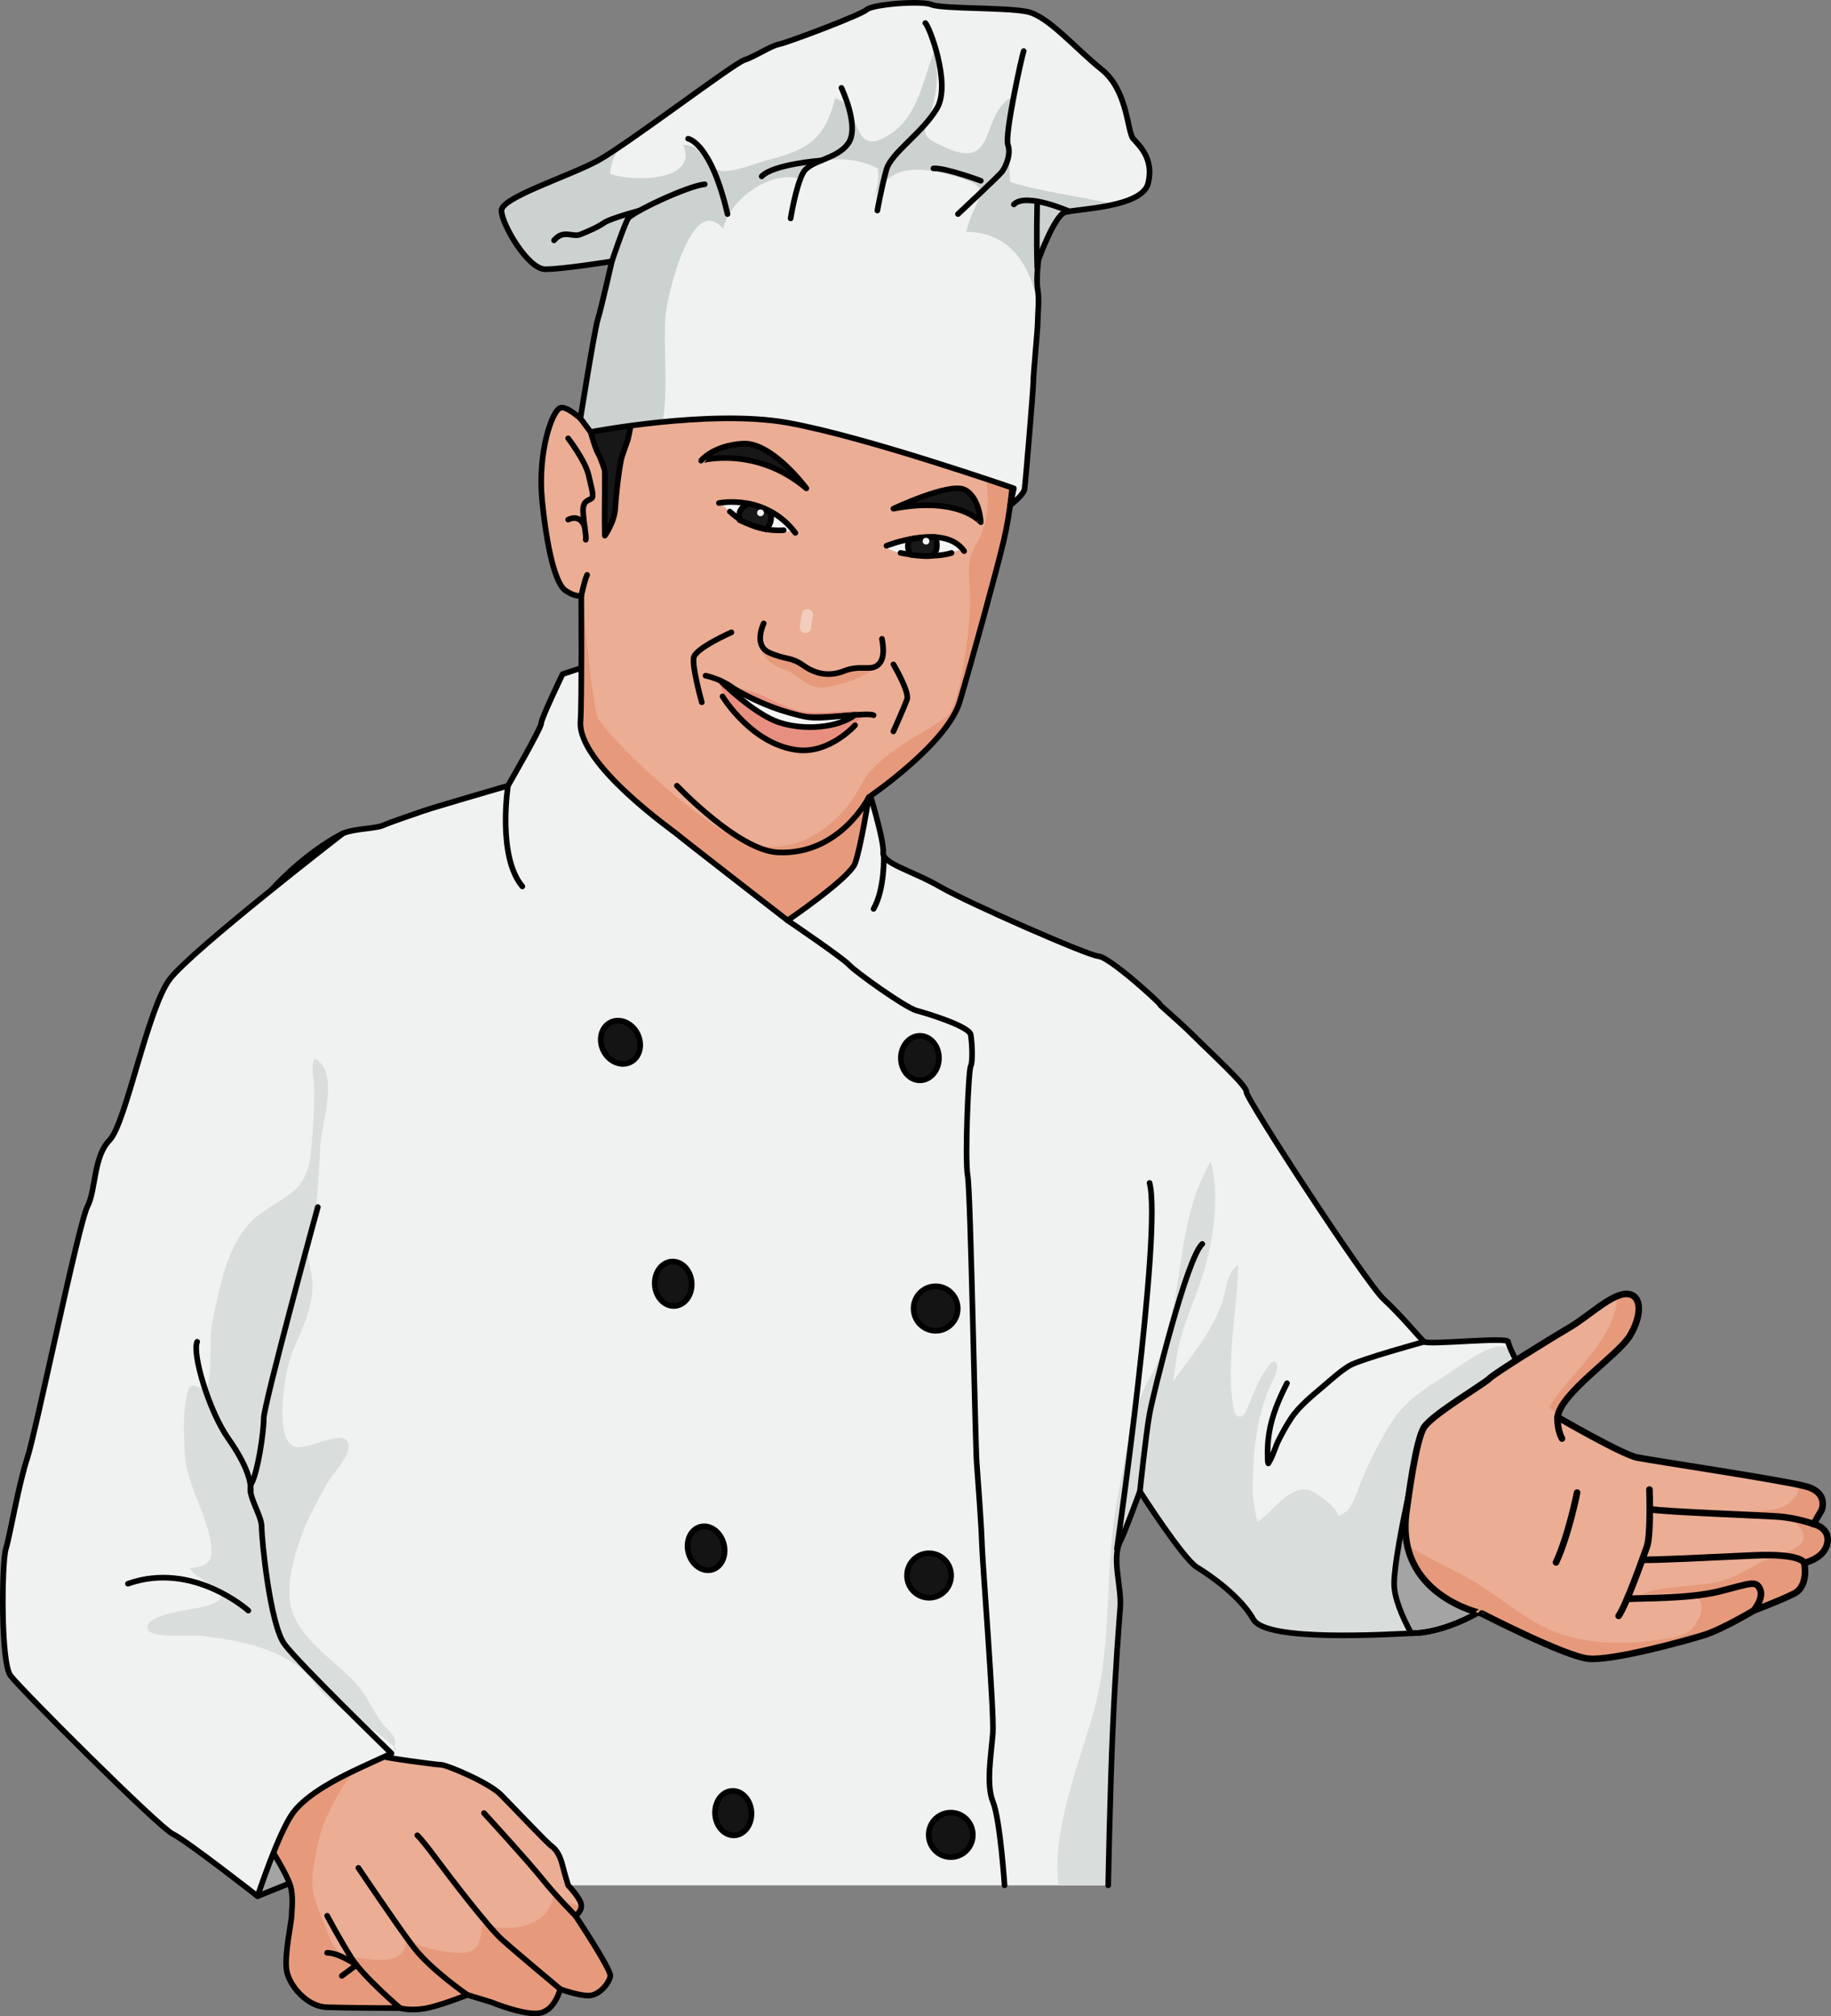 <?xml version="1.0" encoding="utf-8"?>
<!-- Generator: Adobe Illustrator 16.0.0, SVG Export Plug-In . SVG Version: 6.00 Build 0)  -->
<!DOCTYPE svg PUBLIC "-//W3C//DTD SVG 1.1//EN" "http://www.w3.org/Graphics/SVG/1.1/DTD/svg11.dtd">
<svg version="1.1" id="Layer_1" xmlns="http://www.w3.org/2000/svg" xmlns:xlink="http://www.w3.org/1999/xlink" x="0px" y="0px"
	 width="324.986px" height="357.919px" viewBox="0 0 324.986 357.919" enable-background="new 0 0 324.986 357.919"
	 xml:space="preserve">
<rect x="0" y="0" width="324.986" height="357.919" fill="#808080" stroke="none"/>
<g>
	<g>
		<path fill="#F0F2F1" d="M273.076,248.243c-1.16-1-5.393-9.146-5.393-10.055s-14.152,0.607-14.902,0s-3.924-4.543-7.174-7.543
			s-24.621-35.903-24.389-36.829c0.232-0.927-6.232-6.824-9.482-10.074c-1.232-1.231-3.443-3.231-5.727-5.254
			c-0.127-0.197-0.262-0.382-0.418-0.537c-1.029-1.029-4.539-4.217-7.336-6.305c-0.002-0.002-0.01-0.008-0.01-0.01v0.003
			c-1.441-1.074-2.695-1.861-3.313-1.897c-1.818-0.109-23.133-9.467-28.072-12.326c-4.938-2.859-10.322-4.111-10.1-6.084
			c0.225-1.975-2.635-11.59-3.674-14.449c-1.041-2.859-49.551-18.423-49.551-18.423l-3.68,1.208c0,0-3.811,7.911-3.799,8.748
			c0.01,0.838-5.896,11.066-5.896,11.066s-13.148,3.814-15.043,4.482s-5.906,2.006-7.131,2.563c-1.227,0.557-4.904,0.557-6.91,1.338
			c-2.006,0.779-31.713,16.828-25.734,56.336c5.977,39.509,6.496,53.024,6.496,57.702c0,4.68,0.521,16.375,1.561,21.055
			c1.039,4.678,3.379,14.295,4.158,15.334c0.781,1.041,3.119,23.955,2.6,25.732c-0.52,1.779-0.26,10.658-0.26,10.658h146.801
			c0,0,0.313-16.896,0.834-28.332c0.52-11.438,1.041-17.416,1.299-21.053c0.262-3.641-1.559-8.578,0-11.697
			c0.5-0.75,3.492-8.857,3.492-8.857s7.662,12,10.162,13.5s7.75,5.25,10,9.25s23.758,2.641,29.008,2.391s15.082-4.471,17.332-10.086
			C271.076,274.18,274.236,249.243,273.076,248.243z"/>
	</g>
	<path fill="#D9DEDC" d="M255.691,244.727c-4.494,2.82-7.369,5.059-9.9,9.668c-1.873,3.41-3.391,6.379-4.758,10.016
		c-0.744,1.979-1.453,4.064-3.51,4.682c-0.15-1.477-3.979-4.354-5.391-4.631c-3.512-0.689-6.33,4.111-8.951,5.666
		c-0.123,0.072-0.854-4.73-0.85-5.156c0.02-2.186,0.072-4.375,0.248-6.557c0.348-4.33,1.197-8.633,2.973-12.617
		c0.34-0.762,1.496-2.818,1.047-3.693c-0.521-1.016-1.344,0.201-1.76,0.771c-1.344,1.848-2.223,4.141-3.094,6.248
		c-0.262,0.633-0.805,2.359-1.678,2.359c-1.082,0.002-1.219-2.072-1.324-2.816c-0.396-2.779-0.313-5.637-0.186-8.434
		c0.234-5.111,1.115-10.213,1.215-15.324c0.002-0.137,0.004-0.271,0.002-0.407c-2.107,1.423-2.121,4.663-2.945,6.944
		c-1.555,4.305-4.184,7.779-6.896,11.396c-0.586,0.781-1.148,1.547-1.68,2.311c0.221-1.521,0.389-3.018,0.611-4.365
		c0.828-4.988,3.018-9.553,4.574-14.303c1.93-5.885,3.113-14.51,1.449-20.338c-6.984,11.825-4.172,26.809-10.773,38.33
		c-3.57,6.232-4.287,14.158-5.648,20.807c-2.617,12.787-0.834,25.83-4.324,38.436c-2.51,9.068-7.586,21.383-6.254,30.963h8.811
		c0,0,0.542-21.921,0.834-28.332c0.52-11.438,1.041-17.416,1.299-21.053c0.262-3.641-1.559-8.578,0-11.697
		c0.5-0.75,3.492-8.857,3.492-8.857s7.662,12,10.162,13.5s7.75,5.25,10,9.25s23.758,2.641,29.008,2.391s15.082-4.471,17.332-10.086
		c2.25-5.617,5.41-30.555,4.25-31.555c-0.893-0.77-3.598-5.76-4.801-8.438l-1.15-0.67
		C264.535,238.129,258.076,243.231,255.691,244.727z"/>
	<path fill="none" stroke="#000000" stroke-linecap="round" stroke-linejoin="round" stroke-miterlimit="10" d="M156.866,151.917
		c0,0,0.203,5.886-1.815,9.425"/>
	<path fill="none" stroke="#000000" stroke-linecap="round" stroke-linejoin="round" stroke-miterlimit="10" d="M90.162,139.482
		c0,0-1.946,12.544,2.554,17.877"/>
	<path fill="none" stroke="#000000" stroke-linecap="round" stroke-linejoin="round" stroke-miterlimit="10" d="M198.246,274.935
		c0,0,8.055-56.399,5.791-64.946"/>
	<path fill="none" stroke="#000000" stroke-linecap="round" stroke-linejoin="round" stroke-miterlimit="10" d="M202.324,264.743
		c0,0,1.075-10.284,1.721-13.803c0.645-3.519,6.611-27.707,9.353-30.126"/>
	<path fill="#A4A4A4" stroke="#000000" stroke-linecap="round" stroke-linejoin="round" stroke-miterlimit="10" d="M252.762,253.36
		c0,0-5.317,21.572-5.317,27.778c0,2.476,1.375,5.752,3.025,8.796c0.385-0.02,0.733-0.037,1.024-0.051
		c5.25-0.25,15.082-4.471,17.332-10.086c1.126-2.811,2.479-10.455,3.405-17.52L252.762,253.36z"/>
	<g>
		<path fill="none" stroke="#000000" stroke-linecap="round" stroke-linejoin="round" stroke-miterlimit="10" d="M196.699,334.682
			c0,0,0.313-16.896,0.834-28.332c0.52-11.438,1.041-17.416,1.299-21.053c0.262-3.641-1.559-8.578,0-11.697
			c0.5-0.75,3.492-8.857,3.492-8.857s7.662,12,10.162,13.5s7.75,5.25,10,9.25s23.758,2.641,29.008,2.391s15.082-4.471,17.332-10.086
			c2.25-5.617,5.41-30.555,4.25-31.555s-5.393-9.146-5.393-10.055s-14.152,0.607-14.902,0s-3.924-4.543-7.174-7.543
			s-24.621-35.903-24.389-36.829c0.232-0.927-6.232-6.824-9.482-10.074c-1.232-1.231-3.443-3.231-5.727-5.254
			c-0.127-0.197-0.262-0.382-0.418-0.537c-1.029-1.029-4.539-4.217-7.336-6.305c-0.002-0.002-0.01-0.008-0.01-0.01v0.003
			c-1.441-1.074-2.695-1.861-3.313-1.897c-1.818-0.109-23.133-9.467-28.072-12.326c-4.938-2.859-10.322-4.111-10.1-6.084
			c0.225-1.975-2.635-11.59-3.674-14.449c-1.041-2.859-49.551-18.423-49.551-18.423l-3.68,1.208c0,0-3.811,7.911-3.799,8.748
			c0.01,0.838-5.896,11.066-5.896,11.066s-13.148,3.814-15.043,4.482s-5.906,2.006-7.131,2.563c-1.227,0.557-4.904,0.557-6.91,1.338
			c-2.006,0.779-31.713,16.828-25.734,56.336c5.977,39.509,6.496,53.024,6.496,57.702c0,4.68,0.521,16.375,1.561,21.055
			c1.039,4.678,3.379,14.295,4.158,15.334c0.781,1.041,3.119,23.955,2.6,25.732c-0.52,1.779-0.26,10.658-0.26,10.658"/>
	</g>
	<path fill="none" stroke="#000000" stroke-linecap="round" stroke-linejoin="round" stroke-miterlimit="10" d="M139.795,163.394
		c0,0,9.838,6.682,10.904,7.881s9.996,7.596,11.992,8.129c2.002,0.533,9.33,2.799,9.596,4.264c0.266,1.467,0.4,4.932,0,5.598
		c-0.398,0.666-1.066,16.525-0.533,19.456c0.533,2.932,1.332,47.174,1.6,50.906c0.266,3.73,0.799,10.529,0.934,14.525
		c0.133,3.998,2.193,29.857,1.932,33.496c-0.26,3.641-1.252,9.098,0.023,12.217c1.277,3.119,2.057,14.816,2.057,14.816"/>
	
		<ellipse transform="matrix(0.997 -0.074 0.074 0.997 -16.74 12.931)" fill="#141414" stroke="#000000" stroke-linecap="round" stroke-linejoin="round" stroke-miterlimit="10" cx="166.117" cy="232.347" rx="3.919" ry="3.951"/>
	
		<ellipse transform="matrix(0.997 -0.074 0.074 0.997 -20.189 12.924)" fill="#141414" stroke="#000000" stroke-linecap="round" stroke-linejoin="round" stroke-miterlimit="10" cx="164.881" cy="279.797" rx="3.919" ry="3.95"/>
	<path fill="#141414" stroke="#000000" stroke-linecap="round" stroke-linejoin="round" stroke-miterlimit="10" d="M122.762,227.649
		c0.162,2.178-1.172,4.049-2.977,4.184c-1.809,0.133-3.402-1.521-3.563-3.697c-0.162-2.178,1.172-4.049,2.977-4.184
		C121.006,223.819,122.602,225.473,122.762,227.649z"/>
	
		<ellipse transform="matrix(0.962 -0.272 0.272 0.962 -70.049 44.456)" fill="#141414" stroke="#000000" stroke-linecap="round" stroke-linejoin="round" stroke-miterlimit="10" cx="125.355" cy="274.935" rx="3.235" ry="3.951"/>
	<path fill="#EBAD94" d="M104.563,75.716c0,0-3.479-3.616-5.008-3.338s-4.172,7.928-3.338,16.412
		c0.836,8.484,2.344,14.744,4.094,15.996c1.748,1.252,2.861,0.973,2.861,0.973s0.104,19.341-0.139,22.255
		c-0.631,7.567,16.691,19.628,17.109,20.044c0.418,0.418,19.652,15.336,19.652,15.336s11-7.494,11.973-10.137
		c0.977-2.643,2.449-11.752,2.449-11.752s13.91-9.458,16.135-16.969c2.225-7.51,6.539-23.229,7.791-28.513
		c1.248-5.286,1.807-11.405,1.807-14.743s-3.477-21.977-3.477-21.977s-68.711,4.173-68.85,4.59
		C107.482,64.312,104.563,75.716,104.563,75.716z"/>
	<path fill="#F3CEBF" d="M143.104,112.376c-0.098,0.016-0.199,0.016-0.303,0c-0.545-0.082-0.922-0.592-0.84-1.139l0.342-2.249
		c0.08-0.545,0.588-0.921,1.139-0.839c0.545,0.083,0.92,0.593,0.838,1.139l-0.34,2.25
		C143.873,111.98,143.525,112.312,143.104,112.376z"/>
	<path fill="#E69A7B" d="M134.947,113.626c0,0-0.559,3.592,4.158,5.177c3.234,1.087,4.078,3.998,8.305,3.063
		c4.225-0.934,7.906-2.514,8.943-4.479c-0.768,0.828-1.32,1.071-4.031,1.071c-1.877,0-3.953,0.942-5.336,1.208
		s-3.924-1.901-6.09-2.461C138.732,116.648,134.896,116.796,134.947,113.626z"/>
	<path fill="#E69A7B" d="M174.082,81.623c1.938,5.105,1.563,11.085-0.771,14.949c-2.332,3.864-0.875,6.054-1.166,11.742
		c-0.291,5.688-1.793,16.223-3.857,18.588c-2.066,2.365-12.332,6.207-15.541,12.58c-3.207,6.371-11.084,12.879-19.703,10.246
		c-8.621-2.633-25.947-19.683-26.969-22.418c-1.021-2.734-2.381-18.268-2.381-18.268l-0.508,0.223
		c0.018,5.713,0.023,16.618-0.152,18.749c-0.631,7.567,16.691,19.628,17.109,20.044c0.418,0.418,19.652,15.336,19.652,15.336
		s11-7.494,11.973-10.137c0.977-2.643,2.449-11.752,2.449-11.752s13.91-9.458,16.135-16.969c2.225-7.51,6.539-23.229,7.791-28.513
		c1.248-5.286,1.807-11.405,1.807-14.743c0-0.418-0.055-1.076-0.148-1.906C176.086,79.25,173.369,79.744,174.082,81.623z"/>
	<path fill="#E79080" d="M141.492,133.138c2.375,0.293,4.734-0.42,6.771-1.613c0.779-0.457,1.518-0.982,2.209-1.561
		c0.771-0.646,1.244-1.498,1.988-2.195c0.369-0.344,1.047-0.667,1.217-1.145c-1.102-0.525-3.012-0.375-4.25-0.32
		c-1.684,0.075-3.395,0.197-5.084,0.194c-3.303-0.007-6.318-1.737-9.213-3.097c-1.371-0.645-2.932-0.828-4.32-1.461
		c-0.588-0.268-1.172-0.425-1.777-0.604c-0.512-0.151-1.1-0.718-1.582-0.737c0.006,0.327,0.25,0.596,0.359,0.893
		c0.516,1.432,0.654,2.57,1.598,3.791c0.824,1.066,1.73,2.072,2.709,3C134.701,130.733,137.902,132.695,141.492,133.138z"/>
	<path fill="#F5F5F5" d="M128.037,89.278c0,0,5.074,6.95,12.57,4.868C136.76,89.113,128.037,89.278,128.037,89.278z"/>
	<path fill="#F5F5F5" d="M171.127,97.402c0,0-5.229-4.623-13.781-0.121C162.994,100.153,171.127,97.402,171.127,97.402z"/>
	<path fill="none" stroke="#000000" stroke-linecap="round" stroke-linejoin="round" stroke-miterlimit="10" d="M104.563,75.716
		c0,0-3.479-3.616-5.008-3.338s-4.172,7.928-3.338,16.412c0.836,8.484,2.344,14.744,4.094,15.996
		c1.748,1.252,2.861,0.973,2.861,0.973s0.104,19.341-0.139,22.255c-0.631,7.567,16.691,19.628,17.109,20.044
		c0.418,0.418,19.652,15.336,19.652,15.336s11-7.494,11.973-10.137c0.977-2.643,2.449-11.752,2.449-11.752
		s13.91-9.458,16.135-16.969c2.225-7.51,6.539-23.229,7.791-28.513c1.248-5.286,1.807-11.405,1.807-14.743
		s-3.477-21.977-3.477-21.977s-68.711,4.173-68.85,4.59C107.482,64.312,104.563,75.716,104.563,75.716z"/>
	<path fill="none" stroke="#000000" stroke-linecap="round" stroke-linejoin="round" stroke-miterlimit="10" d="M127.611,89.297
		c0,0,8.25-1.716,13.557,5.3"/>
	<path fill="none" stroke="#000000" stroke-linecap="round" stroke-linejoin="round" stroke-miterlimit="10" d="M157.346,96.884
		c0,0,10.291-4.105,13.781,0.948"/>
	<path fill="#171717" stroke="#000000" stroke-linecap="round" stroke-linejoin="round" stroke-miterlimit="10" d="M158.574,90.301
		c0,0,9.818-4.631,12.553-3.403c2.732,1.228,2.955,5.803,2.955,5.803S170.289,88.07,158.574,90.301z"/>
	<path fill="#171717" stroke="#000000" stroke-linecap="round" stroke-linejoin="round" stroke-miterlimit="10" d="M143.121,86.691
		c0,0-6.082-8.273-11.326-7.938c-5.244,0.334-7.363,3.012-7.363,3.012S134.082,79.064,143.121,86.691z"/>
	<path fill="none" stroke="#000000" stroke-linecap="round" stroke-linejoin="round" stroke-miterlimit="10" d="M135.551,110.667
		c0,0-1.902,3.864,0.951,5.172s3.867,0.714,6.035,2.259c2.17,1.547,4.605,2.081,7.281,1.012c2.676-1.07,4.459-0.061,5.768-0.893
		c1.395-0.888,1.309-2.914,0.953-4.815"/>
	<path fill="none" stroke="#000000" stroke-linecap="round" stroke-linejoin="round" stroke-miterlimit="10" d="M125.232,119.945
		c0,0,2.58,0.516,4.695,2.063c2.113,1.549,9.697,5.006,13.568,5.263c3.867,0.258,10.471-0.825,11.555-0.31"/>
	<path fill="none" stroke="#000000" stroke-linecap="round" stroke-linejoin="round" stroke-miterlimit="10" d="M129.824,112.253
		c0,0-6.369,2.795-6.693,4.484s1.43,7.928,1.43,7.928"/>
	<path fill="none" stroke="#000000" stroke-linecap="round" stroke-linejoin="round" stroke-miterlimit="10" d="M120.143,139.482
		c0,0,10.844,11.453,17.861,11.826c11.055,0.584,16.213-9.803,16.213-9.803"/>
	<path fill="#F5F5F5" stroke="#000000" stroke-linecap="round" stroke-linejoin="round" stroke-miterlimit="10" d="M127.822,120.809
		c0,0,5.945,5.95,10.48,7.438s10.42,0.941,13.465-1.336c-3.955,0.287-6.828,0.813-9.23,0.242
		C140.135,126.584,134.848,125.347,127.822,120.809z"/>
	<path fill="none" stroke="#000000" stroke-linecap="round" stroke-linejoin="round" stroke-miterlimit="10" d="M128.24,123.626
		c0,0,5.158,8.512,13.252,9.512c5.74,0.709,10.275-4.395,10.275-4.395"/>
	<path fill="none" stroke="#000000" stroke-linecap="round" stroke-linejoin="round" stroke-miterlimit="10" d="M158.574,117.939
		c0,0,2.895,4.875,2.408,6.238c-0.488,1.365-2.408,5.654-2.408,5.654"/>
	<path fill="none" stroke="#000000" stroke-linecap="round" stroke-linejoin="round" stroke-miterlimit="10" d="M100.844,77.814
		c0,0,3.053,3.965,3.637,6.563c0.586,2.599,0.975,3.704,0.521,4.094c-0.455,0.39-1.365,0.325-1.496,1.755
		c-0.129,1.43,0.652,5.068,0.457,5.588"/>
	<path fill="none" stroke="#000000" stroke-linecap="round" stroke-linejoin="round" stroke-miterlimit="10" d="M103.789,93.593
		c-0.021-0.172-0.736-2.393-2.945-1.354"/>
	<path fill="#171717" stroke="#000000" stroke-linecap="round" stroke-linejoin="round" stroke-miterlimit="10" d="M104.563,75.716
		c0,0,1,3.73,1.563,4.713c0.561,0.984,1.123,2.81,1.191,3.02c0.072,0.211,0,7.34,0,8.516s0.033,3.117,0.033,3.117
		s1.725-2.363,1.863-4.961c0.141-2.598,0.773-7.865,1.195-9.129s0.631-1.826,0.912-2.599s0.49-2.247,0.844-3.862
		c0.35-1.615,0.561-2.176,0.98-3.23c0.424-1.053,1.969-2.948,2.18-3.3c0.209-0.351,3.088-12.991,3.088-12.991l-10.789,8.885
		L104.563,75.716z"/>
	
		<ellipse fill="#141414" stroke="#000000" stroke-linecap="round" stroke-linejoin="round" stroke-miterlimit="10" cx="163.277" cy="187.826" rx="3.379" ry="3.951"/>
	
		<ellipse transform="matrix(0.893 -0.45 0.45 0.893 -71.49 69.433)" fill="#141414" stroke="#000000" stroke-linecap="round" stroke-linejoin="round" stroke-miterlimit="10" cx="110.177" cy="184.96" rx="3.379" ry="3.95"/>
	
		<ellipse transform="matrix(0.997 -0.074 0.074 0.997 -23.649 13.386)" fill="#141414" stroke="#000000" stroke-linecap="round" stroke-linejoin="round" stroke-miterlimit="10" cx="168.801" cy="325.802" rx="3.919" ry="3.949"/>
	
		<ellipse transform="matrix(0.998 -0.063 0.063 0.998 -20.047 8.854)" fill="#141414" stroke="#000000" stroke-linecap="round" stroke-linejoin="round" stroke-miterlimit="10" cx="130.178" cy="321.851" rx="3.235" ry="3.95"/>
	<path fill="#F0F2F1" d="M104.832,76.688c0,0,21.213-4.099,34.963-1.643s40.154,11.646,40.154,11.646l-0.656,3.004
		c0,0,2.402-1.811,2.557-2.881c0.156-1.071,1.557-17.711,1.557-19.111s0.777-9.176,0.777-10.575s0.313-3.888,0-5.755
		c-0.311-1.865,0.139-5.287,0.139-5.287s2.814-7.775,4.684-8.398c1.865-0.622,13.684-0.777,14.773-5.132
		c1.088-4.354-1.555-6.688-2.645-7.931c-1.088-1.245-0.932-8.555-5.6-12.287c-4.664-3.732-9.484-9.486-13.217-10.264
		c-3.732-0.778-15.088-0.467-16.953-1.244s-10.52-0.055-11.521,0.879c-1,0.934-14.018,5.836-15.572,6.146
		c-1.555,0.312-4.225,2.178-6.156,2.799c-1.93,0.623-20.871,15.058-26.002,17.857c-5.133,2.8-17.109,6.531-17.109,8.865
		c0,2.332,4.666,10.42,7.777,10.42c3.109,0,11.818-1.4,11.818-1.4s-1.865,8.243-2.486,10.265
		c-0.623,2.022-3.092,17.609-3.092,17.609L104.832,76.688z"/>
	<g>
		<path fill="#CCD2CF" d="M179.285,32.314c-0.26-5.131-0.295-10.706,0.881-15.367c-6.535,2.783-2.75,13.602-12.352,9.242
			c-5.18-2.353-3.621-2.465-2.436-6.734c0.936-3.371,1.328-6.768,0.379-10.199c-1.863,4.832-2.828,11.031-7.279,14.215
			c-7.869,5.631-5.158-4.922-10.268-6.02c-1.643,6.783-4.49,9.086-11.471,10.822c-2.061,0.512-6.797,2.457-8.805,2.055
			c-3.133-0.625-3.072-4.758-6.652-4.578c2.74,6.555-9.033,6.524-12.961,5.137c-0.018-1.359,0.484-2.785,1.303-4.146
			c-1.545,0.752-2.771,1.367-3.512,1.771c-5.133,2.8-17.109,6.531-17.109,8.865c0,2.332,4.666,10.42,7.777,10.42
			c3.109,0,11.818-1.4,11.818-1.4s-1.865,8.243-2.486,10.265c-0.623,2.022-3.092,17.609-3.092,17.609l1.811,2.418
			c0,0,5.551-1.071,12.811-1.79c0.957-5.993,0.098-12.617,0.453-18.544c0.215-3.575,4.691-22.526,10.258-15.716
			c1.115-5.201,8.428-10.641,13.967-8.816c2.189-4.83,9.625-3.938,13.492-1.918c0.305,1.868-0.107,3.725-0.869,5.438
			c2.574-5.728,7.316-5.874,12.871-4.493c9.941,2.473,5.27,3.526,3.691,10.28c8.26,0.2,11.473,6.405,12.793,13.341
			c0.041-1.043,0.043-2.15-0.115-3.098c-0.311-1.865,0.139-5.287,0.139-5.287s2.814-7.775,4.684-8.398
			c1.039-0.346,5.168-0.549,8.809-1.412C191.664,34.816,185.309,34.143,179.285,32.314z"/>
		<path fill="#CCD2CF" d="M181.85,86.814c0.021-0.146,0.066-0.594,0.127-1.247c-0.615,1.376-1.324,2.638-2.164,3.711
			C180.527,88.679,181.74,87.566,181.85,86.814z"/>
	</g>
	<path fill="none" stroke="#000000" stroke-linecap="round" stroke-linejoin="round" stroke-miterlimit="10" d="M104.832,76.688
		c0,0,21.213-4.099,34.963-1.643s40.154,11.646,40.154,11.646l-0.656,3.004c0,0,2.402-1.811,2.557-2.881
		c0.156-1.071,1.557-17.711,1.557-19.111s0.777-9.176,0.777-10.575s0.313-3.888,0-5.755c-0.311-1.865,0.139-5.287,0.139-5.287
		s2.814-7.775,4.684-8.398c1.865-0.622,13.684-0.777,14.773-5.132c1.088-4.354-1.555-6.688-2.645-7.931
		c-1.088-1.245-0.932-8.555-5.6-12.287c-4.664-3.732-9.484-9.486-13.217-10.264c-3.732-0.778-15.088-0.467-16.953-1.244
		s-10.52-0.055-11.521,0.879c-1,0.934-14.018,5.836-15.572,6.146c-1.555,0.312-4.225,2.178-6.156,2.799
		c-1.93,0.623-20.871,15.058-26.002,17.857c-5.133,2.8-17.109,6.531-17.109,8.865c0,2.332,4.666,10.42,7.777,10.42
		c3.109,0,11.818-1.4,11.818-1.4s-1.865,8.243-2.486,10.265c-0.623,2.022-3.092,17.609-3.092,17.609L104.832,76.688z"/>
	<path fill="none" stroke="#000000" stroke-linecap="round" stroke-linejoin="round" stroke-miterlimit="10" d="M108.6,46.396
		c0,0,2.197-6.531,2.887-7.62c0.691-1.089,10.488-5.755,13.6-6.065"/>
	<path fill="none" stroke="#000000" stroke-linecap="round" stroke-linejoin="round" stroke-miterlimit="10" d="M122.131,24.625
		c0,0,4.043,0.621,6.998,13.374"/>
	<path fill="none" stroke="#000000" stroke-linecap="round" stroke-linejoin="round" stroke-miterlimit="10" d="M149.348,15.603
		c0,0,3.266,6.844,1.242,9.798c-2.021,2.955-6.773,2.955-8.053,5.288c-1.277,2.332-2.211,8.087-2.211,8.087"/>
	<path fill="none" stroke="#000000" stroke-linecap="round" stroke-linejoin="round" stroke-miterlimit="10" d="M164.236,4.095
		c0.662,0.467,4.611,10.73,2.094,15.086c-2.52,4.354-8.139,7.931-8.984,10.885c-0.846,2.955-1.623,7.311-1.623,7.311"/>
	<path fill="none" stroke="#000000" stroke-linecap="round" stroke-linejoin="round" stroke-miterlimit="10" d="M181.695,9.072
		c-0.311,0.777-3.422,14.93-2.799,16.641c0.621,1.711-0.467,4.043-1.09,4.821c-0.621,0.777-7.777,7.465-7.777,7.465"/>
	<path fill="none" stroke="#000000" stroke-linecap="round" stroke-linejoin="round" stroke-miterlimit="10" d="M189.781,37.52
		c0,0-7.691-3.409-9.832-1.232"/>
	<path fill="none" stroke="#000000" stroke-linecap="round" stroke-linejoin="round" stroke-miterlimit="10" d="M184.104,35.74
		c0,0-0.191,6.791,0,11.745"/>
	<path fill="none" stroke="#000000" stroke-linecap="round" stroke-linejoin="round" stroke-miterlimit="10" d="M113.533,37.376
		c0,0-5.244,1.4-6.332,2.178s-2.76,1.475-4.18,2.059s-2.975-0.971-4.686,1.051"/>
	<path fill="none" stroke="#000000" stroke-linecap="round" stroke-linejoin="round" stroke-miterlimit="10" d="M145.789,28.484
		c0,0-8.572,0.65-10.596,2.827"/>
	<path fill="none" stroke="#000000" stroke-linecap="round" stroke-linejoin="round" stroke-miterlimit="10" d="M174.082,32.089
		c0,0-6.383-2.361-8.406-2.191"/>
	<path fill="none" stroke="#000000" stroke-linecap="round" stroke-linejoin="round" stroke-miterlimit="10" d="M129.541,90.814
		c0.154,0.051,3.41,3.671,9.564,3.309"/>
	<path fill="none" stroke="#000000" stroke-linecap="round" stroke-linejoin="round" stroke-miterlimit="10" d="M159.836,98.155
		c0,0,5.479,1.138,9.047,0"/>
	<path fill="#181818" stroke="#000000" stroke-linecap="round" stroke-linejoin="round" stroke-miterlimit="10" d="M132.949,89.443
		c0,0-2.254,0.496-1.656,2.9c2.182,1.029,4.678,1.615,4.678,1.615s1.275-1.064,0.787-2.922
		C135.711,89.988,132.949,89.443,132.949,89.443z"/>
	<path fill="#181818" stroke="#000000" stroke-linecap="round" stroke-linejoin="round" stroke-miterlimit="10" d="M161.709,95.681
		c0,0-1.219,0.834-0.094,2.803c0,0,2.766,0.387,3.801,0.176c1.467-0.871,0.645-3.314,0.645-3.314S163.736,95.354,161.709,95.681z"/>
	<circle fill="#F5F5F5" cx="134.984" cy="91.037" r="0.596"/>
	<circle fill="#F5F5F5" cx="164.359" cy="96.066" r="0.596"/>
	<path fill="none" stroke="#000000" stroke-linecap="round" stroke-linejoin="round" stroke-miterlimit="10" d="M103.172,105.759
		c0,0,0.551-2.676,1.041-3.712"/>
	<polygon fill="#A4A4A4" stroke="#000000" stroke-linecap="round" stroke-linejoin="round" stroke-miterlimit="10" points="
		45.721,336.61 59.685,330.966 47.325,322.942 	"/>
	<path fill="#EBAD94" d="M68.246,311.829c-0.32,0.145,9.15,1.447,10.053,1.447s8.377,3.094,10.568,5.283
		c2.189,2.191,8.117,8.506,9.02,9.15s1.549,1.805,1.934,3.35c0.387,1.547,1.031,3.623,1.031,3.623s2.189,2.307,2.318,3.465
		c0.129,1.16-1.029,1.934-1.029,1.934s6.314,9.488,6.186,10.672s-1.934,3.502-3.867,3.502c-1.932,0-5.025-1.158-5.025-1.158
		s-0.902,3.736-3.607,4.252c-2.707,0.516-8.635-1.934-8.635-1.934l-4.232-1.289c0,0-5.176,2.064-7.752,2.449
		c-2.578,0.387-4.201-0.102-4.201-0.102s-9.588-0.027-13.066-0.156c-3.48-0.129-6.701-3.914-7.088-6.66s0.902-8.545,0.902-9.576
		s0.387-3.438-0.258-5.457c-0.645-2.018-3.385-6.402-3.385-6.402s2.225-10.564,2.225-10.951S68.246,311.829,68.246,311.829z"/>
	<g>
		<path fill="#E69A7B" d="M95.826,357.348c2.705-0.516,3.607-4.252,3.607-4.252s3.094,1.158,5.025,1.158
			c1.934,0,3.738-2.318,3.867-3.502s-6.186-10.672-6.186-10.672s1.053-0.715,1.027-1.797c-1.664-0.229-3.316-0.689-4.896-1.771
			c-1.18,5.922-7.793,6.408-12.764,5.184c-0.111,3.807-1.131,5.354-5.002,4.904c-3.184-0.371-6.115-0.59-8.469-3.09
			c0.705,5.457-5.26,4.498-8.215,4.045c-4.83-0.74-4.633-1.934-6.344-6.205c-1.535-3.84-2.518-5.645-1.82-9.896
			c0.52-3.178,1.027-6.215,2.449-9.221c1.355-2.869,3.004-5.973,5.277-8.23c0.316-0.314,0.785-0.77,1.234-1.141
			c-5.234,1.5-14.283,4.133-14.283,4.408c0,0.387-2.225,10.951-2.225,10.951s2.74,4.385,3.385,6.402
			c0.645,2.02,0.258,4.426,0.258,5.457s-1.289,6.83-0.902,9.576s3.607,6.531,7.088,6.66c3.479,0.129,13.066,0.156,13.066,0.156
			s1.623,0.488,4.201,0.102c2.576-0.385,7.752-2.449,7.752-2.449l4.232,1.289C87.191,355.415,93.119,357.864,95.826,357.348z"/>
		<path fill="#E69A7B" d="M65.928,312.5c0-0.004-0.002-0.008-0.002-0.014c-0.016,0.006-0.031,0.01-0.047,0.014H65.928z"/>
	</g>
	<path fill="none" stroke="#000000" stroke-linecap="round" stroke-linejoin="round" stroke-miterlimit="10" d="M68.246,311.829
		c-0.32,0.145,9.15,1.447,10.053,1.447s8.377,3.094,10.568,5.283c2.189,2.191,8.117,8.506,9.02,9.15s1.549,1.805,1.934,3.35
		c0.387,1.547,1.031,3.623,1.031,3.623s2.189,2.307,2.318,3.465c0.129,1.16-1.029,1.934-1.029,1.934s6.314,9.488,6.186,10.672
		s-1.934,3.502-3.867,3.502c-1.932,0-5.025-1.158-5.025-1.158s-0.902,3.736-3.607,4.252c-2.707,0.516-8.635-1.934-8.635-1.934
		l-4.232-1.289c0,0-5.176,2.064-7.752,2.449c-2.578,0.387-4.201-0.102-4.201-0.102s-9.588-0.027-13.066-0.156
		c-3.48-0.129-6.701-3.914-7.088-6.66s0.902-8.545,0.902-9.576s0.387-3.438-0.258-5.457c-0.645-2.018-3.385-6.402-3.385-6.402
		s2.225-10.564,2.225-10.951S68.246,311.829,68.246,311.829z"/>
	<path fill="none" stroke="#000000" stroke-linecap="round" stroke-linejoin="round" stroke-miterlimit="10" d="M102.141,340.081
		c0,0-3.352-3.352-5.928-6.572c-2.578-3.223-10.311-11.656-10.311-11.656"/>
	<path fill="none" stroke="#000000" stroke-linecap="round" stroke-linejoin="round" stroke-miterlimit="10" d="M99.434,353.096
		c0,0-7.732-6.443-10.309-8.764c-2.578-2.32-9.279-11.117-11.855-14.58c-2.578-3.461-3.207-3.953-3.207-3.953"/>
	<path fill="none" stroke="#000000" stroke-linecap="round" stroke-linejoin="round" stroke-miterlimit="10" d="M82.959,354.125
		c0,0-6.592-4.51-9.686-8.633c-3.092-4.125-9.664-13.918-9.664-13.918"/>
	<path fill="none" stroke="#000000" stroke-linecap="round" stroke-linejoin="round" stroke-miterlimit="10" d="M71.006,356.473
		c0,0-6.496-5.568-8.557-8.791c-2.063-3.221-4.381-7.602-4.381-7.602"/>
	<path fill="none" stroke="#000000" stroke-linecap="round" stroke-linejoin="round" stroke-miterlimit="10" d="M58.068,346.653
		c2.061,0,5.201,2.154,5.201,2.154s-1.676,1.277-2.602,1.945"/>
	<g>
		<path fill="#EBAD94" d="M249.652,268.17c0.281-1.908,1.609-12.506,3.109-14.811s10.684-7.707,11.588-8.641
			c0.904-0.936,11.008-7.191,14.33-9.137c3.318-1.947,7.512-6.08,10.178-5.879c2.666,0.197,2.555,3.943,0.422,7.439
			s-12.367,10.174-12.816,14.424c0,0,11.42,6.645,14.154,7.182s25.732,3.988,29.898,5.109c4.164,1.119,2.791,4.254,2.791,4.254
			l-1.43,2.432c0,0,2.99,0.613,2.463,3.391c-0.529,2.777-4.102,3.506-4.102,3.506s0.904,4.133-1.883,5.496
			c-2.785,1.365-7.109,2.975-7.109,2.975s-5.543,3.32-8.746,4.33c-3.207,1.012-16.406,4.654-20.621,4.199
			s-18.883-8.016-18.883-8.016S247.441,283.204,249.652,268.17z"/>
		<g>
			<path fill="#E69A7B" d="M320.238,277.44c0,0,3.572-0.729,4.102-3.506c0.527-2.777-2.463-3.391-2.463-3.391l1.43-2.432
				c0,0,1.373-3.135-2.791-4.254c-0.352-0.094-0.848-0.207-1.443-0.332c0.299,1.02-0.07,2.119-1.504,3.277
				c-2.436,1.971-6.992,1.121-9.842,1.969c2.412,0.537,9.416,0.072,11.227,1.814c3.996,3.844-3.145,5.34-4.898,6.045
				c-3.469,1.395-6.014,3.777-10.432,4.443c-4.045,0.609-8.389,0.443-12.238,1.92c2.346,0.154,8.961-1.15,10.379,1.289
				c0.924,1.59-0.854,4.549-2.068,5.402c-1.57,1.1-4.426,1.238-6.342,1.529c-4.857,0.742-10.756,0.559-15.453-0.859
				c-6.242-1.883-10.412-5.996-15.746-9.279c-3.854-2.373-8.48-4.254-12.387-6.816c2.066,9.85,13.229,12.164,13.229,12.164
				s14.668,7.561,18.883,8.016s17.414-3.188,20.621-4.199c3.203-1.01,8.746-4.33,8.746-4.33s4.324-1.609,7.109-2.975
				C321.143,281.573,320.238,277.44,320.238,277.44z"/>
			<path fill="#E69A7B" d="M276.6,250.94c1.279-4.256,10.648-10.469,12.68-13.797c2.133-3.496,2.244-7.242-0.422-7.439
				c-0.527-0.041-1.117,0.096-1.746,0.346c-0.021,0.465-0.063,0.947-0.158,1.445c-0.529,2.77-1.686,4.773-3.143,7.006
				c-2.645,4.053-6.262,7.066-8.855,11.311C275.445,250.295,276,250.659,276.6,250.94z"/>
		</g>
		
			<path fill="none" stroke="#000000" stroke-width="1.169" stroke-linecap="round" stroke-linejoin="round" stroke-miterlimit="10" d="
			M249.652,268.17c0.281-1.908,1.609-12.506,3.109-14.811s10.684-7.707,11.588-8.641c0.904-0.936,11.008-7.191,14.33-9.137
			c3.318-1.947,7.512-6.08,10.178-5.879c2.666,0.197,2.555,3.943,0.422,7.439s-12.367,10.174-12.816,14.424
			c0,0,11.42,6.645,14.154,7.182s25.732,3.988,29.898,5.109c4.164,1.119,2.791,4.254,2.791,4.254l-1.43,2.432
			c0,0,2.99,0.613,2.463,3.391c-0.529,2.777-4.102,3.506-4.102,3.506s0.904,4.133-1.883,5.496c-2.785,1.365-7.109,2.975-7.109,2.975
			s-5.543,3.32-8.746,4.33c-3.207,1.012-16.406,4.654-20.621,4.199s-18.883-8.016-18.883-8.016S247.441,283.204,249.652,268.17z"/>
		
			<path fill="none" stroke="#000000" stroke-width="1.169" stroke-linecap="round" stroke-linejoin="round" stroke-miterlimit="10" d="
			M292.764,264.417c0,0,0.289,8.053-0.449,10.133c-0.734,2.08-3.678,10.369-5.023,12.301"/>
		
			<path fill="none" stroke="#000000" stroke-width="1.169" stroke-linecap="round" stroke-linejoin="round" stroke-miterlimit="10" d="
			M321.877,270.543c0,0-2.84-1.088-6.367-1.334c-3.525-0.248-20.289-0.83-22.689-1.305"/>
		
			<path fill="none" stroke="#000000" stroke-width="1.169" stroke-linecap="round" stroke-linejoin="round" stroke-miterlimit="10" d="
			M320.238,277.44c0,0-0.461-1.727-9.068-1.324c-8.605,0.398-16.789,0.811-19.691,0.775"/>
		
			<path fill="none" stroke="#000000" stroke-width="1.169" stroke-linecap="round" stroke-linejoin="round" stroke-miterlimit="10" d="
			M311.246,285.911c0,0,1.867-2.15,1.145-3.803c-0.721-1.652-1.791-0.973-7.279,0.396c-5.49,1.369-13.885,1.117-16.328,1.342"/>
		
			<path fill="none" stroke="#000000" stroke-width="1.169" stroke-linecap="round" stroke-linejoin="round" stroke-miterlimit="10" d="
			M276.463,251.567c0,0-0.158,2.053,0.775,3.801"/>
		
			<path fill="none" stroke="#000000" stroke-width="1.169" stroke-linecap="round" stroke-linejoin="round" stroke-miterlimit="10" d="
			M279.92,264.961c0,0-1.465,7.453-3.74,12.391"/>
	</g>
	<path fill="none" stroke="#000000" stroke-linecap="round" stroke-linejoin="round" stroke-miterlimit="10" d="M252.781,238.188
		c0,0-11.406,3.129-13.246,4.232c-1.588,0.953-3.02,2.266-4.42,3.465c-2.08,1.783-4.455,3.625-5.973,5.916
		c-0.799,1.205-1.49,2.473-2.148,3.76c-0.697,1.361-1.047,2.943-1.881,4.223c-0.135-0.287-0.096-0.705-0.109-1.033
		c-0.061-1.457,0.014-2.85,0.24-4.295c0.5-3.191,1.734-6.043,3.182-8.908"/>
	<path fill="#F0F2F1" d="M60.814,147.98c0,0-26.656,20.615-30.637,25.783c-3.982,5.166-7.822,25.676-10.727,28.628
		c-2.906,2.952-2.395,8.857-3.941,11.81c-1.549,2.952-9.096,39.858-10.674,44.657c-1.576,4.797-3.053,13.703-3.791,16.078
		s-0.949,20.131,0.816,22.508c1.766,2.379,26.299,26.898,28.795,28.109s15.064,11.057,15.064,11.057s3.67-11.184,6.254-14.76
		c2.584-3.574,8.857-6.527,10.334-7.266s7.18-3.32,7.18-3.32s-16.406-15.902-18.99-19.393s-4.059-18.627-4.059-20.838
		c0-2.213-2.826-5.902-1.783-7.748c1.045-1.846,2.152-8.857,2.152-11.441c0-2.582,9.602-37.572,9.602-37.572"/>
	<path fill="#D9DEDC" d="M70.398,310.514c-4.527-4.523-11.064-6.838-14.709-11.844c-4.248-5.832-13.129-7.512-19.975-8.268
		c-1.5-0.164-8.373,0.402-9.293-0.912c-1.949-2.783,8.146-3.883,9.383-4.186c8.01-1.965-0.328-4.006-2.156-6.928
		c3.189-0.375,4.285-1.092,3.811-4.301c-0.842-5.688-4.432-10.477-4.695-16.408c-0.135-3.033-0.293-6.488,0.287-9.434
		c0.65-3.309,0.943-2.234,3.693-1.543c1.057-4.221,0.186-8.65,1.121-12.941c1.381-6.344,2.783-14.32,8.408-18.344
		c5.262-3.765,8.252-3.926,8.969-11.415c0.344-3.596,0.543-7.129,0.504-10.763c-0.018-1.7-0.617-3.898,0.059-5.351
		c4.598,2.355,1.316,11.473,1.084,15.125c-0.293,4.588-0.367,8.852-1.133,13.35c-0.285,1.667-1.096,3.353-1.166,5.028
		c-0.09,2.186,0.766,4.117,0.867,6.314c0.291,6.303-4.004,10.969-4.803,17.107c-0.389,2.982-1.516,10.957,1.623,11.986
		c2.598,0.852,10.275-4.285,9.521,0.576c-0.266,1.723-2.893,4.455-3.754,6.031c-1.664,3.051-3.455,6.131-4.604,9.424
		c-1.207,3.461-2.387,7.531-2.004,11.262c0.6,5.865,7.18,10.164,11.125,14.07c2.479,2.451,3.258,4.986,5.25,7.699
		c1.297,1.764,3.1,2.418,2.012,4.949"/>
	<path fill="none" stroke="#000000" stroke-linecap="round" stroke-linejoin="round" stroke-miterlimit="10" d="M44.494,264.961
		c0.162-1.676-0.527-4.695-3.975-9.594s-6.455-15.096-5.525-17.18"/>
	<path fill="none" stroke="#000000" stroke-linecap="round" stroke-linejoin="round" stroke-miterlimit="10" d="M44.078,285.911
		c0,0-9.814-8.865-21.371-4.771"/>
	<path fill="none" stroke="#000000" stroke-linecap="round" stroke-linejoin="round" stroke-miterlimit="10" d="M60.814,147.98
		c0,0-26.656,20.615-30.637,25.783c-3.982,5.166-7.822,25.676-10.727,28.628c-2.906,2.952-2.395,8.857-3.941,11.81
		c-1.549,2.952-9.096,39.858-10.674,44.657c-1.576,4.797-3.053,13.703-3.791,16.078s-0.949,20.131,0.816,22.508
		c1.766,2.379,26.299,26.898,28.795,28.109s15.064,11.057,15.064,11.057s3.67-11.184,6.254-14.76
		c2.584-3.574,8.857-6.527,10.334-7.266s7.18-3.32,7.18-3.32s-16.406-15.902-18.99-19.393s-4.059-18.627-4.059-20.838
		c0-2.213-2.826-5.902-1.783-7.748c1.045-1.846,2.152-8.857,2.152-11.441c0-2.582,9.602-37.572,9.602-37.572"/>
	<path fill="none" stroke="#000000" stroke-linecap="round" stroke-linejoin="round" stroke-miterlimit="10" d="M267.684,238.188"/>
</g>
</svg>
